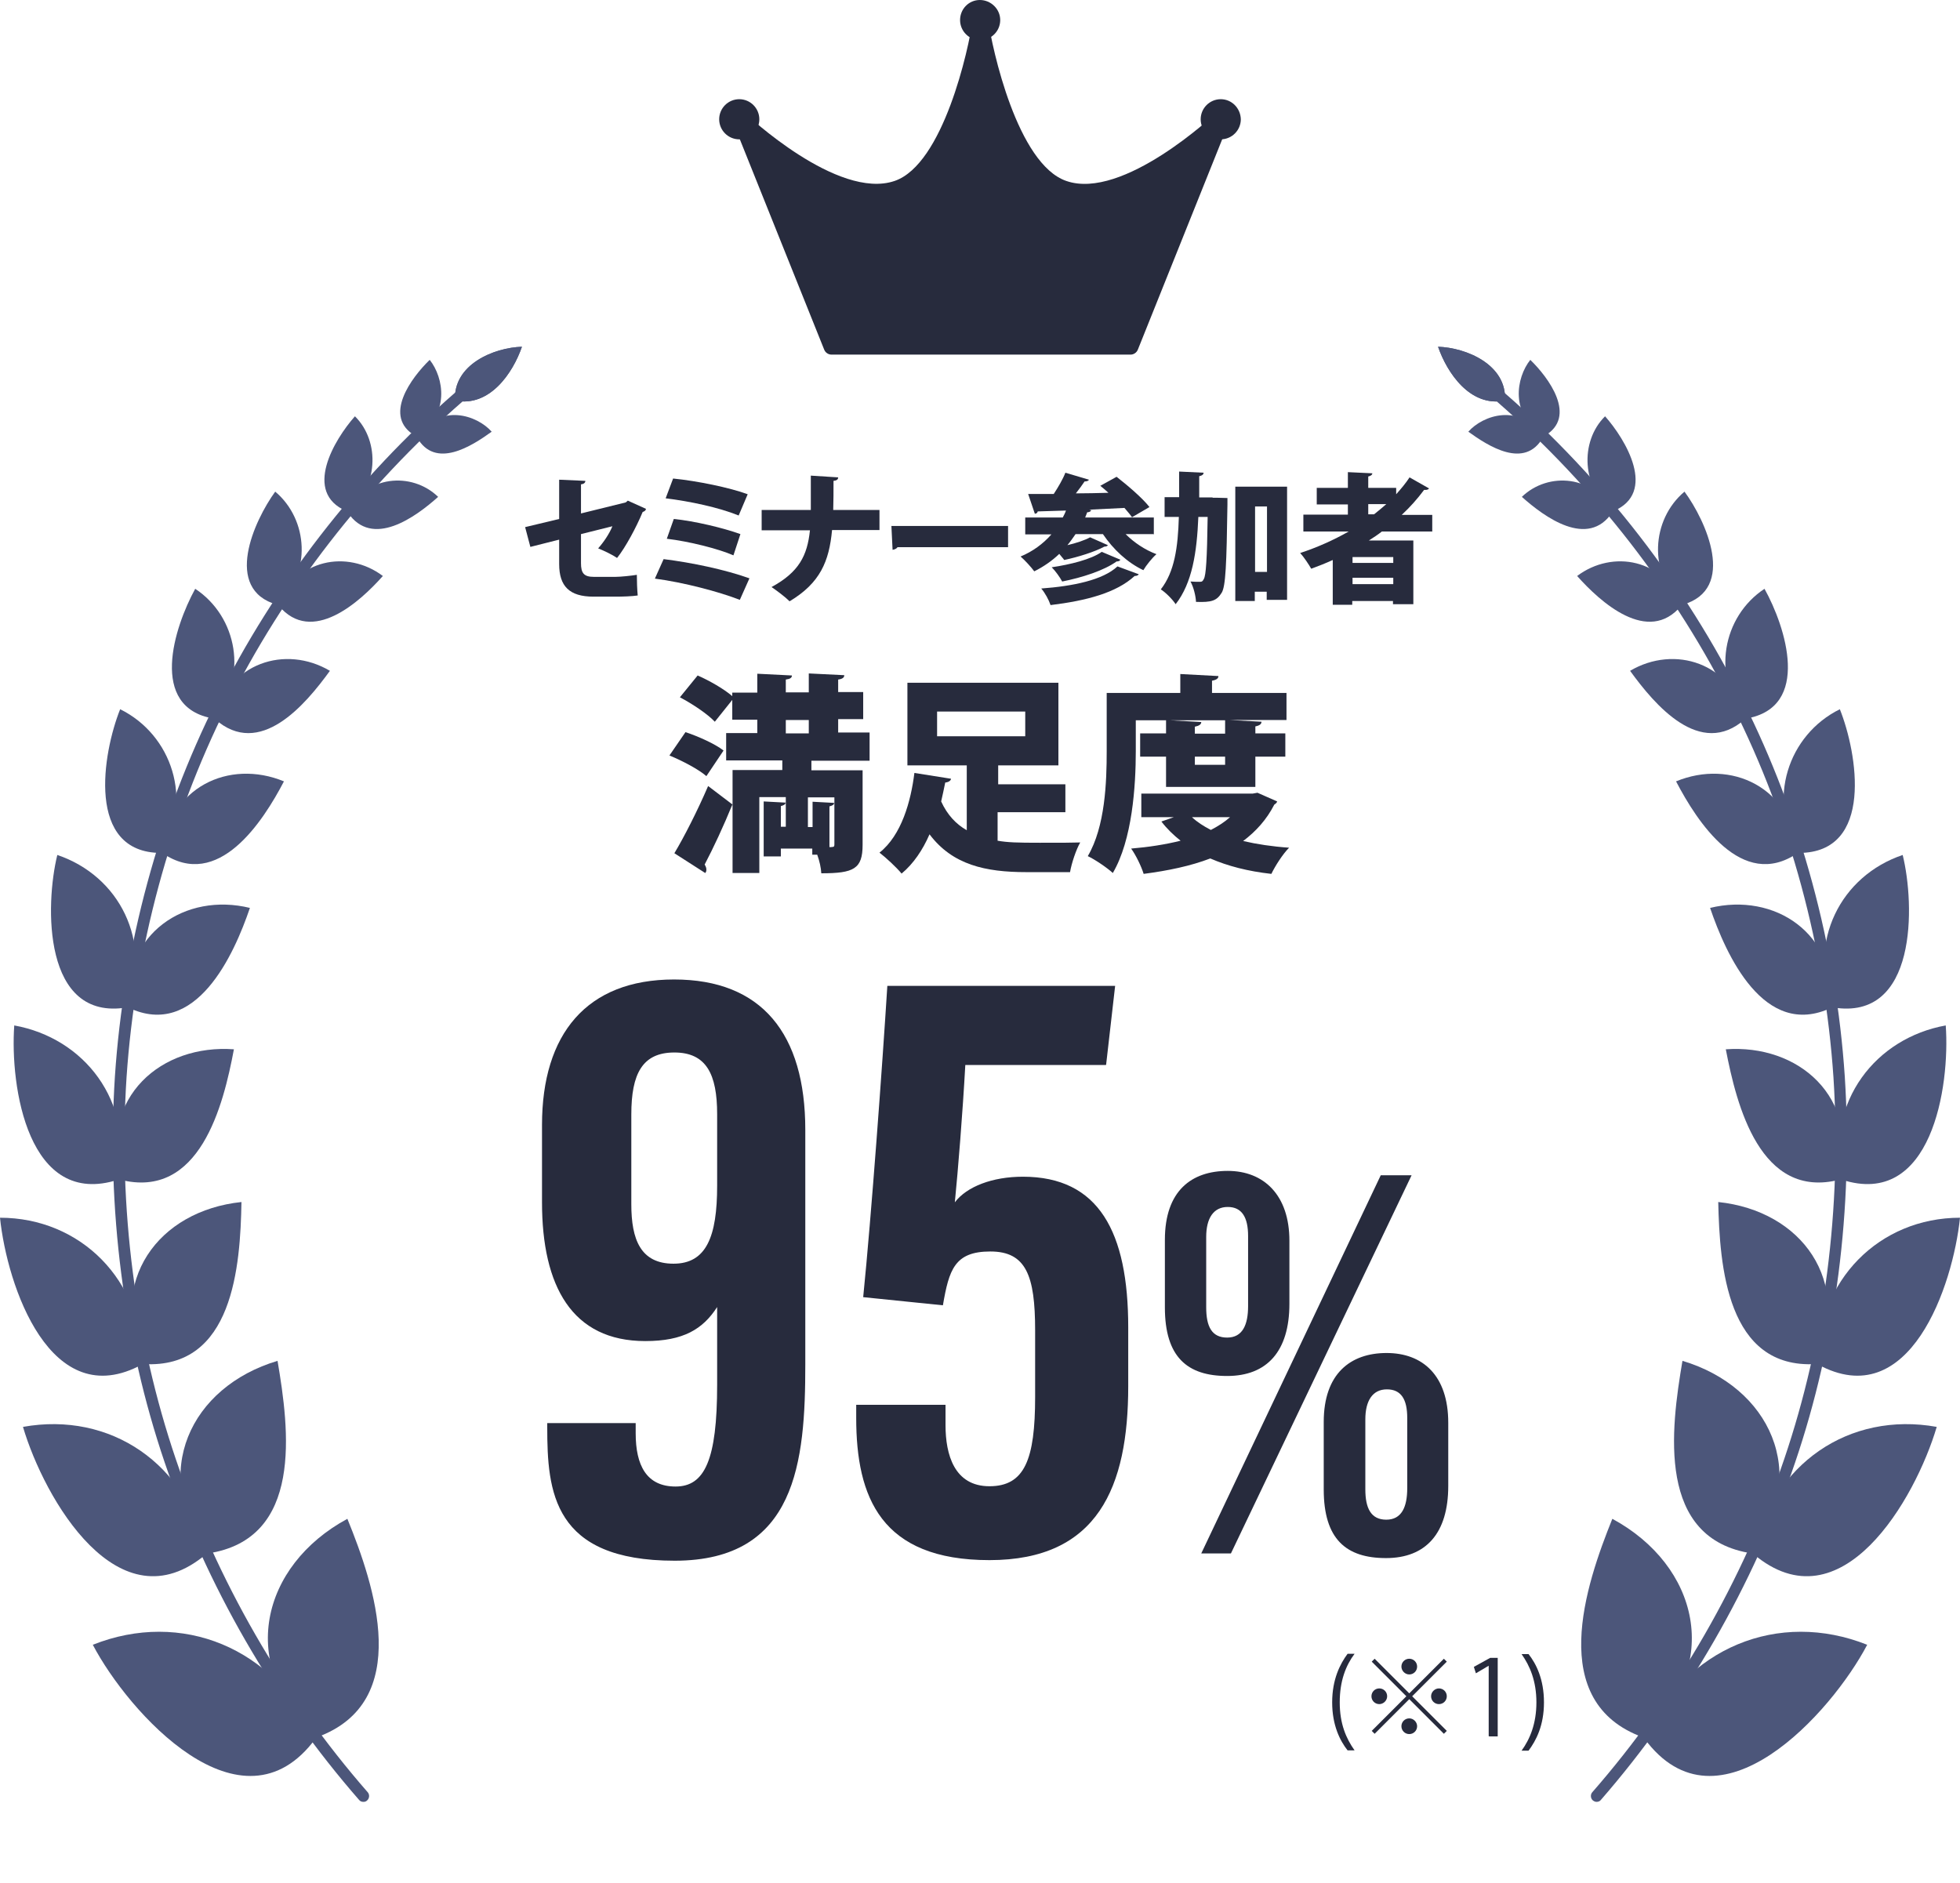 <?xml version="1.0" encoding="UTF-8"?>
<svg xmlns="http://www.w3.org/2000/svg" version="1.1" viewBox="0 0 673.7 647.4">
  <defs>
    <style>
      .cls-1 {
        fill: #4c567a;
      }

      .cls-2 {
        fill: #272b3d;
      }

      .cls-3 {
        display: none;
      }
    </style>
  </defs>
  <!-- Generator: Adobe Illustrator 28.6.0, SVG Export Plug-In . SVG Version: 1.2.0 Build 709)  -->
  <g>
    <g id="_レイヤー_1" data-name="レイヤー_1">
      <g>
        <g>
          <path class="cls-2" d="M421.1,38.7c-1-.7-2.4-.6-3.3.3-.3.3-31.8,30-51.3,23.2-16.8-5.8-25.5-45.4-26.9-55.6h0c-.2-1.4-1.3-2.3-2.6-2.3h0c-1.3,0-2.4.9-2.6,2.2h0c-1.4,10.4-10.2,50-26.9,55.7-19.6,6.7-51-22.9-51.3-23.2-.9-.9-2.3-1-3.3-.3s-1.4,2-1,3.2l31.4,78.3c.4,1,1.4,1.7,2.5,1.7h102.8c1.1,0,2.1-.7,2.5-1.7l31.4-78.3c0-1.2-.4-2.5-1.4-3.2Z"/>
          <g>
            <path class="cls-2" d="M297.5,99.5c0,2.3-1.9,4.2-4.2,4.2s-4.2-1.9-4.2-4.2,1.9-4.2,4.2-4.2,4.2,1.8,4.2,4.2Z"/>
            <path class="cls-2" d="M319.3,99.5c0,2.3-1.9,4.2-4.2,4.2s-4.2-1.9-4.2-4.2,1.9-4.2,4.2-4.2,4.2,1.8,4.2,4.2Z"/>
            <path class="cls-2" d="M341,99.5c0,2.3-1.9,4.2-4.2,4.2s-4.2-1.9-4.2-4.2,1.9-4.2,4.2-4.2,4.2,1.8,4.2,4.2Z"/>
            <g>
              <path class="cls-2" d="M336.8,0c-3.8,0-6.8,3.1-6.8,6.9s3.1,6.9,6.9,6.9,6.9-3.1,6.9-6.9S340.6,0,336.8,0Z"/>
              <path class="cls-2" d="M254.1,34.1c-3.8,0-6.9,3.1-6.9,6.9s3.1,6.9,6.9,6.9,6.9-3.1,6.9-6.9-3.1-6.9-6.9-6.9Z"/>
              <path class="cls-2" d="M419.6,34.1c-3.8,0-6.9,3.1-6.9,6.9s3.1,6.9,6.9,6.9,6.9-3.1,6.9-6.9c-.1-3.8-3.1-6.9-6.9-6.9Z"/>
            </g>
            <path class="cls-2" d="M362.8,99.5c0,2.3-1.9,4.2-4.2,4.2s-4.2-1.9-4.2-4.2,1.9-4.2,4.2-4.2,4.2,1.8,4.2,4.2Z"/>
            <path class="cls-2" d="M384.5,99.5c0,2.3-1.9,4.2-4.2,4.2s-4.2-1.9-4.2-4.2,1.9-4.2,4.2-4.2c2.4-.1,4.2,1.8,4.2,4.2Z"/>
          </g>
        </g>
        <g>
          <g>
            <g>
              <path class="cls-1" d="M156.4,137.7c11.9,2.4,19.9-9.5,23-18.5-9.7.3-23.7,6.1-23,18.5Z"/>
              <g>
                <path class="cls-1" d="M142.9,149.9c12.1-7.2,9.6-20.2,4.8-26.2-6.2,6-16.5,19.6-4.8,26.2Z"/>
                <path class="cls-1" d="M119.1,175.7c11-7.6,11.7-23.9,2.9-32.6-7.1,8-18,26.2-2.9,32.6Z"/>
                <path class="cls-1" d="M95.3,207.9c11.9-10.8,10.7-29.3-.7-38.9-7.2,9.9-18.1,33.6.7,38.9Z"/>
                <path class="cls-1" d="M73.4,247c12.1-14.4,8.1-35.1-6.3-44.6-7.2,13.1-16.2,40.8,6.3,44.6Z"/>
                <path class="cls-1" d="M55.4,293.2c11.1-18.2,3.7-40.6-14.1-49.4-6,15-11.9,49.4,14.1,49.4Z"/>
                <path class="cls-1" d="M43.7,346.3c8.8-22.7-2.7-45.2-24-52.4-4.2,17-5.1,57.3,24,52.4Z"/>
                <path class="cls-1" d="M40.7,405.5c5.4-27.1-11.9-48.7-35.8-53-1.5,20.9,4.7,63.1,35.8,53Z"/>
                <path class="cls-1" d="M48.9,469c.4-28.9-21.3-50.4-48.9-50.4,2.4,23.3,17.3,67.7,48.9,50.4Z"/>
                <path class="cls-1" d="M70.9,534.2c-6.3-31-33-49.1-63-43.7,7.3,24.7,32.9,69.2,63,43.7Z"/>
                <path class="cls-1" d="M108.5,597.6c-14-31.3-46.2-44.3-76.6-32.2,12.1,23.1,51.1,66.9,76.6,32.2Z"/>
              </g>
            </g>
            <g>
              <path class="cls-1" d="M124.9,619.4c-.6,0-1.1-.2-1.5-.7-29.4-33.7-52.5-73.8-66.8-116-14.1-41.5-20-87.4-17.1-132.7,3-44.9,15.1-89.5,35-129.2,19.7-39.7,48-76.3,81.9-105.8.8-.7,2.1-.6,2.8.2s.6,2.1-.2,2.8c-33.5,29.2-61.5,65.3-81,104.6-19.6,39.3-31.5,83.4-34.5,127.7-2.9,44.8,3,90.2,16.9,131.2,14.1,41.6,36.9,81.3,66,114.6.7.8.6,2.1-.2,2.8-.4.4-.8.5-1.3.5Z"/>
              <path class="cls-1" d="M156.4,137.7c-.7-12.4,13.4-18.2,23-18.5-3.1,9-11.1,20.9-23,18.5Z"/>
              <g>
                <path class="cls-1" d="M143.3,150.3c7.9-12.1,20.8-7.5,25.7-1.9-6.8,4.9-19.4,13.1-25.7,1.9Z"/>
                <path class="cls-1" d="M119.5,176.1c6-12.7,22-14.1,31.1-5.3-7.7,6.9-22.7,17.9-31.1,5.3Z"/>
                <path class="cls-1" d="M95.8,208.2c5.6-16,23.6-19.4,35.8-10.2-7.9,8.9-24.4,23.9-35.8,10.2Z"/>
                <path class="cls-1" d="M73.9,247.2c4.3-19.4,24.3-25.6,39.5-16.6-8.4,11.6-24.1,30.3-39.5,16.6Z"/>
                <path class="cls-1" d="M55.9,293.3c1.8-22.6,22.8-32.5,41.7-24.7-7.2,13.8-22.6,37.7-41.7,24.7Z"/>
                <path class="cls-1" d="M44.2,346.4c-2.1-25.6,19.6-39.7,41.7-34.3-5.4,15.9-18.5,45.3-41.7,34.3Z"/>
                <path class="cls-1" d="M41.2,405.5c-7-28.7,14.4-46.6,39.2-44.8-3.6,19.2-11.7,51.9-39.2,44.8Z"/>
                <path class="cls-1" d="M49.4,468.9c-12.8-28.6,5-52.7,33.6-55.7-.4,21.9-2.8,57.5-33.6,55.7Z"/>
                <path class="cls-1" d="M71.4,534c-20.1-27.6-5.9-57.3,24-66.2,4,23.6,9,61.3-24,66.2Z"/>
                <path class="cls-1" d="M108.9,597.2c-27.7-24.7-19.1-59.1,10.5-75.1,9.3,22.8,22.9,63-10.5,75.1Z"/>
              </g>
            </g>
          </g>
          <g>
            <g>
              <path class="cls-1" d="M517.3,137.7c.7-12.4-13.4-18.2-23-18.5,3.1,9,11.1,20.9,23,18.5Z"/>
              <g>
                <path class="cls-1" d="M530.4,150.3c-7.9-12.1-20.8-7.5-25.7-1.9,6.8,4.9,19.4,13.1,25.7,1.9Z"/>
                <path class="cls-1" d="M554.2,176.1c-6-12.7-22-14.1-31.1-5.3,7.7,6.9,22.7,17.9,31.1,5.3Z"/>
                <path class="cls-1" d="M577.9,208.2c-5.6-16-23.6-19.4-35.8-10.2,7.9,8.9,24.4,23.9,35.8,10.2Z"/>
                <path class="cls-1" d="M599.8,247.2c-4.3-19.4-24.3-25.6-39.5-16.6,8.4,11.6,24.1,30.3,39.5,16.6Z"/>
                <path class="cls-1" d="M617.8,293.3c-1.8-22.6-22.8-32.5-41.7-24.7,7.2,13.8,22.6,37.7,41.7,24.7Z"/>
                <path class="cls-1" d="M629.5,346.4c2.1-25.6-19.6-39.7-41.7-34.3,5.4,15.9,18.5,45.3,41.7,34.3Z"/>
                <path class="cls-1" d="M632.4,405.5c7-28.7-14.4-46.6-39.2-44.8,3.7,19.2,11.8,51.9,39.2,44.8Z"/>
                <path class="cls-1" d="M624.2,468.9c12.8-28.6-5-52.7-33.6-55.7.5,21.9,2.9,57.5,33.6,55.7Z"/>
                <path class="cls-1" d="M602.3,534c20.1-27.6,5.9-57.3-24-66.2-4,23.6-9,61.3,24,66.2Z"/>
                <path class="cls-1" d="M564.7,597.2c27.7-24.7,19.1-59.1-10.5-75.1-9.2,22.8-22.8,63,10.5,75.1Z"/>
              </g>
            </g>
            <g>
              <path class="cls-1" d="M548.8,619.4c-.5,0-.9-.2-1.3-.5-.8-.7-.9-2-.2-2.8,29.1-33.3,51.9-73,66-114.6,13.9-41,19.8-86.4,16.9-131.2-3-44.3-14.9-88.5-34.6-127.6-19.5-39.3-47.5-75.4-81-104.6-.8-.7-.9-2-.2-2.8s2-.9,2.8-.2c33.9,29.5,62.2,66.1,81.9,105.8,19.9,39.6,32,84.3,35,129.2,2.9,45.3-3,91.2-17.1,132.7-14.3,42.1-37.4,82.2-66.8,116-.3.4-.9.6-1.4.6Z"/>
              <path class="cls-1" d="M517.3,137.7c-11.9,2.4-19.9-9.5-23-18.5,9.6.3,23.7,6.1,23,18.5Z"/>
              <g>
                <path class="cls-1" d="M530.8,149.9c-12.1-7.2-9.6-20.2-4.8-26.2,6.2,6,16.4,19.6,4.8,26.2Z"/>
                <path class="cls-1" d="M554.6,175.7c-11-7.6-11.7-23.9-2.9-32.6,7.1,8,18,26.2,2.9,32.6Z"/>
                <path class="cls-1" d="M578.3,207.9c-11.9-10.8-10.7-29.3.7-38.9,7.3,9.9,18.2,33.6-.7,38.9Z"/>
                <path class="cls-1" d="M600.2,247c-12.1-14.4-8.1-35.1,6.3-44.6,7.3,13.1,16.2,40.8-6.3,44.6Z"/>
                <path class="cls-1" d="M618.3,293.2c-11.1-18.2-3.7-40.6,14.1-49.4,6,15,11.9,49.4-14.1,49.4Z"/>
                <path class="cls-1" d="M630,346.3c-8.8-22.7,2.7-45.2,24-52.4,4.2,17,5.1,57.3-24,52.4Z"/>
                <path class="cls-1" d="M633,405.5c-5.4-27.1,11.9-48.7,35.8-53,1.5,20.9-4.8,63.1-35.8,53Z"/>
                <path class="cls-1" d="M624.8,469c-.4-28.9,21.3-50.4,48.9-50.4-2.4,23.3-17.3,67.7-48.9,50.4Z"/>
                <path class="cls-1" d="M602.7,534.2c6.3-31,33-49.1,63-43.7-7.3,24.7-32.8,69.2-63,43.7Z"/>
                <path class="cls-1" d="M565.2,597.6c14-31.3,46.2-44.3,76.6-32.2-12.1,23.1-51.1,66.9-76.6,32.2Z"/>
              </g>
            </g>
          </g>
        </g>
      </g>
      <g class="cls-3">
        <path class="cls-2" d="M187.9,191.6h17.5l1.5-.2c.1.1.2.1,4.6,1.8-.1.4-.3.7-.6,1-1.8,5.2-4.1,11.5-6.8,17.8,5.3,6.1,7.2,10.4,7.2,14.2,0,11.5-7.7,11.4-13.3,11.2-.1-2-1-5-2.2-7,1.7.2,3.3.2,4.4.2,3.6,0,3.9-2.6,3.9-4.7,0-3.3-2-6.8-7.4-12.7,1.9-5.4,3.6-10.4,4.9-14.8h-6.7v46.4h-7.1v-49.8h-.4c-1.7,4-3.6,7.7-5.8,11.3h4.4v6.2h-8.8c-1.3,1.6-2.6,3.1-4,4.5h10.7v27.2h-6.8v-2.1h-9.8v2.8h-6.5v-18.1c-1,.7-2.1,1.3-3.2,1.8-.7-1.5-2.5-4.4-3.7-5.8,2.4-1.1,4.7-2.5,6.8-4v-1.8h2.6c1.8-1.4,3.5-2.9,5-4.5h-13.3v-6.2h10.6v-5.7h-8v-6.2h8v-6l8.2.5c-.1.5-.5.9-1.6,1.1v4.4h6.1v4.4c1.2-2.2,2.3-4.6,3.2-7.1l6.2,2v-2.1h.2ZM177.1,226.7v-4h-9.8v4h9.8ZM167.3,236.3h9.8v-4.1h-9.8v4.1ZM172.4,206.3h1.4c1.3-1.8,2.5-3.7,3.7-5.7h-5.1v5.7h0Z"/>
        <path class="cls-2" d="M268,198.3v38.3c0,7.4-3,8.3-15.1,8.3-.2-2-1.3-5.3-2.3-7.1,2.1.1,4.4.1,6.2.1,3.7,0,4.1,0,4.1-1.4v-31.3h-14.7c-.1,1.9-.4,4-.7,5.9,5.2,4.8,11.8,11,15.1,15.3l-6.1,4.6c-2.3-3.4-6.9-8.3-11.3-12.7-2.3,5.2-6.4,10.2-13.2,14.2-1-1.4-2.9-3.5-4.5-4.9v17.4h-7.2v-46.7h20.6v-10.1l9,.5c-.1.6-.5,1-1.6,1.2v8.4h21.7ZM225.5,205.3v21.5c10.8-5.8,13-14.3,13.3-21.5h-13.3Z"/>
        <path class="cls-2" d="M331,192.5v5.6h-10.1c1.1,1.4,2,2.9,2.6,4.1l-6.7,1.9c-.7-1.6-2.2-4-3.6-5.9h-3.7c-.9,1.1-1.9,2.2-2.9,3.2h1.3c-.1.7-.5,1.1-1.5,1.2v2.6h23.2v12h-7v-6.6h-38.6v6.6h-6.8v-12h22.3v-4.2l3.1.2c-1.1-.6-2.3-1.2-3.2-1.6.5-.4,1.1-.8,1.6-1.3h-7.5c.9,1.5,1.7,3.1,2.2,4.2l-6.5,1.9c-.5-1.6-1.7-4-2.9-6.1h-1.1c-1.6,2.2-3.2,4.1-4.9,5.7-1.3-1.1-3.8-2.8-5.4-3.7,3.4-2.9,6.8-7.8,8.7-12.4l7.6,2.5c-.2.4-.7.7-1.5.6-.2.5-.5,1.1-.8,1.6h13.5v4.3c2.4-2.6,4.5-5.8,5.8-9l7.7,2.3c-.2.5-.8.7-1.5.7-.3.6-.6,1.2-1,1.8h17.6v-.2ZM293.4,226.5v2.8h31.2v15.7h-7.2v-1.6h-24v1.6h-6.9v-32h33.5v13.5h-26.6ZM312.8,218.2h-19.4v3.2h19.4v-3.2ZM317.4,234.6h-24v3.4h24v-3.4Z"/>
        <path class="cls-2" d="M349.3,227.3l7-1.8c0,.1.1.2.8,6.1-7.1,2.1-14.8,4.3-19.6,5.7-.1.6-.6.9-1,1l-2.2-7.5c2.3-.5,5-1.1,8.1-1.9v-13.3h-6.6v-6.6h6.6v-10.8h-7.1v-6.7h20.7v6.7h-6.7v10.8h6.2v6.6h-6.2v11.7ZM376.5,236.8h15.4v6.5h-38.5v-6.5h16.4v-6.6h-12.6v-6.4h12.6v-5.2h-12.4v-27.4h32v27.4h-13v5.2h13.4v6.4h-13.4v6.6h.1ZM363.8,197.3v4.7h6v-4.7h-6ZM363.8,212.5h6v-4.7h-6v4.7ZM382.9,202v-4.7h-6.4v4.7h6.4ZM382.9,212.5v-4.7h-6.4v4.7h6.4Z"/>
        <path class="cls-2" d="M418.4,217.9l.5,6.1c-2.2.5-4.4,1.1-6.7,1.6v19.4h-7.1v-17.8c-2.7.6-5.2,1.1-7.2,1.6-.1.6-.5.9-1,1l-2.3-7.7c2.9-.4,6.5-1.1,10.6-1.7v-13h-3.7c-.5,3.2-1.1,6.2-1.9,8.6-1.3-.9-3.6-2.2-5.2-2.9,1.4-4.9,2-13.4,2.3-21.1l7.4,1.5c-.1.5-.6.8-1.4.8-.1,2-.2,4.2-.5,6.4h2.9v-12.1l8.6.5c-.1.5-.5,1-1.6,1.1v10.6h5.5v6.8h-5.5v11.4l6.3-1.1ZM446.4,199.5l3.9.3-.2,2.3c-1,26.9-1.9,36.5-4,39.4-1.4,2.3-3.1,3.4-8.2,3.4s-1.7,0-2.6-.1c-.1-1.9-.7-4.4-1.6-6.4-1,2.5-2.1,4.6-3.3,6.4-1.5-1-4.2-2.5-6.2-3.3,6.4-7.9,9.7-22.8,11.2-35.2h-2.3c-2,11.2-6.2,25.4-11.6,32.9-1.6-1.1-4.3-2.4-6.4-3.1,5.8-6.7,9.8-19.1,12.1-29.8h-2.2c-1.4,4.6-3.1,8.8-5.1,12.1-1.2-1.1-3.8-2.9-5.4-3.9,3.6-5.8,6.1-16.3,7.3-26.3l8.1,1.7c-.1.5-.7.8-1.6.8-.4,3-1,6-1.7,9h18.1l1.7-.2ZM441,206.2c-1,9.9-3.4,22.3-7,31.4,1.6.1,3.1.2,3.9.2s1.4-.3,2-1.2c1.3-1.8,2.3-9.4,3.1-30.4h-2Z"/>
        <path class="cls-2" d="M475.5,191.2c-.2.5-.8.8-1.7.7-1.5,3.8-3.2,7.7-5.2,11.5l2.2.6c-.1.5-.5,1-1.6,1v39.9h-7v-30.8c-1.7,2.5-3.4,4.7-5.2,6.7-.7-1.8-2.4-5.5-3.4-7.3,5.3-5.6,10.6-15.5,13.8-25.1l8.1,2.8ZM511.9,218.5v6.9h-16v19.6h-7.3v-19.6h-16.6v-6.9h16.6v-11.5h-8.4c-1.3,3-2.6,5.7-4.1,7.9-1.4-1.1-4-2.6-5.7-3.5,3.2-4.7,6.2-12.9,7.8-20.4l8,2.1c-.2.6-.9.8-1.6.7-.5,2-1.1,4.2-1.9,6.3h5.8v-11.1l8.9.5c-.1.6-.5,1-1.6,1.1v9.5h13.9v6.8h-13.7v11.5h15.9Z"/>
        <path class="cls-2" d="M256.7,296.7h21c0,11.5,1.6,33.6,23.9,46.7-1.6,1.3-4.6,4.4-5.8,6.3-12.6-7.6-19.1-19.2-22.4-30.1-4.4,13.5-11.7,24-22.6,30.3-1.3-1.6-4.2-4.3-6.1-5.6,12.2-6.2,19.6-18.5,22.9-34.4l3.7.8c-.4-2.3-.7-4.6-.8-6.7h-13.9v-7.3h0Z"/>
        <path class="cls-2" d="M360.5,324.6h-18.3v4.9h13.8v20.4h-7.2v-1.8h-20.2v1.8h-6.9v-20.4h13.3v-4.9h-16.5v-6.4h16.5v-5.2h-16.6c0,7.2-.1,25.8-7.6,37.1-1.4-1.2-4.6-3.1-6.4-3.8,6.2-9.2,6.8-22.7,6.8-32.3v-17.8h45.7v16.8h-17.4c0,.1,4.4.3,4.4.3-.1.6-.5,1-1.6,1.1v3.8h18.3v6.4h0ZM318.4,302.5v4.1h31.2v-4.1h-31.2ZM348.8,341.8v-6h-20.2v6h20.2Z"/>
        <path class="cls-2" d="M398.2,329.1c-.1.6-.5,1-1.6,1.1v2.3h23.8v6.7h-23.8v10.8h-7.4v-10.8h-23.3v-6.7h23.3v-3.8l-6.4.2c-.1.5-.5.8-1,.8l-1.7-4.9c-3.8,1.8-7.6,3.6-10.3,4.7,0,.5-.2,1-.7,1.2l-3.8-6.5c3.9-1.3,9.7-3.5,15.3-5.6l1,4.4h2.9c1.2-1.1,2.5-2.3,3.7-3.6-2.2-1.9-5-4-7.6-5.6l-4.4,3.8c-1.9-2-5.9-4.9-9.1-6.7l4.7-3.9c2.8,1.5,6.5,3.9,8.8,5.8l2.8-3.4,1.4.8c1-1.5,2-3.1,2.9-4.6h-19.7v-6.5h21.3v-5.9l9,.5c-.1.5-.5,1-1.6,1.1v4.3h21.8v6.5h-25.6l2.5,1c-.3.5-1,.6-1.6.5-1.2,1.7-3,4-4.7,5.9,1.1.7,2.2,1.5,3.1,2.2,2.1-2.4,4.1-4.9,5.6-7l6.3,3.1c-.2.4-.8.6-1.6.6-2.8,3.3-6.8,7.4-10.6,11.1h6.9c-.8-1.4-1.7-2.7-2.6-3.9l5.1-2.2c1,1.2,1.9,2.6,2.9,4l3.4-2.8c4.3,2,10.2,5.3,13.3,7.7l-5.2,4.5c-2.1-1.8-6-4.4-9.7-6.4.8,1.5,1.5,2.9,1.9,4.1l-5.4,2.5c-.2-.7-.5-1.5-1-2.4-3.8.2-7.6.4-11,.5h0c0,.1,7.7.5,7.7.5ZM419.5,310.3c-.2.4-.9.5-1.6.4-2.2,2-5.9,4.7-8.5,6.4-.1,0-5.2-3.1-5.2-3.1,2.7-2,6.2-5.2,8.2-7.6l7.1,3.9Z"/>
      </g>
      <g class="cls-3">
        <path class="cls-2" d="M142.2,579.4l44.9-88.5v4.4c-2.2,3.8-5.4,6.6-9.5,8.3-4.2,1.7-9,2.6-14.5,2.6-12.8,0-23.2-4.8-31-14.3s-11.8-22.2-11.8-38h0c0-17.4,4.4-30.9,13.1-40.4,8.7-9.5,21-14.3,36.7-14.3s28,4.8,36.7,14.4,13,23.2,13,40.8h0c0,7.4-1.1,15.2-3.2,23.7-2.1,8.5-5.2,16.7-9.3,24.8l-38,76.4h-27.1ZM170,483.4c7.8,0,13.9-2.7,18.2-8s6.4-12.8,6.4-22.4h0c0-9.5-2.1-16.8-6.4-21.9-4.3-5.2-10.4-7.7-18.2-7.7s-14,2.6-18.3,7.7c-4.3,5.2-6.4,12.5-6.4,22h0c0,9.7,2.1,17.2,6.4,22.5s10.4,7.8,18.3,7.8Z"/>
        <path class="cls-2" d="M252.2,579.4l44.9-88.5v4.4c-2.2,3.8-5.4,6.6-9.5,8.3-4.2,1.7-9,2.6-14.5,2.6-12.8,0-23.2-4.8-31-14.3s-11.8-22.2-11.8-38h0c0-17.4,4.4-30.9,13.1-40.4,8.7-9.5,21-14.3,36.7-14.3s28,4.8,36.7,14.4,13,23.2,13,40.8h0c0,7.4-1.1,15.2-3.2,23.7s-5.2,16.7-9.3,24.8l-38,76.4h-27.1ZM280,483.4c7.8,0,13.9-2.7,18.2-8,4.3-5.3,6.4-12.8,6.4-22.4h0c0-9.5-2.1-16.8-6.4-21.9-4.3-5.2-10.4-7.7-18.2-7.7s-14,2.6-18.3,7.7c-4.3,5.2-6.4,12.5-6.4,22h0c0,9.7,2.1,17.2,6.4,22.5s10.4,7.8,18.3,7.8Z"/>
        <path class="cls-2" d="M336.6,554.2v-18.8h18.8v18.8h-18.8Z"/>
        <path class="cls-2" d="M399.1,555.5c-7.2,0-13.5-1.3-18.9-3.9-5.4-2.6-9.8-6.4-13.1-11.3-3.3-4.9-5.4-10.9-6.3-17.9h18.3c.8,5.5,3,9.5,6.5,12.1s8,3.8,13.5,3.8,10.5-1.6,13.8-4.7c3.3-3.2,4.9-7.6,4.9-13.4v-3.9c0-6.4-1.6-11.3-4.7-14.8s-7.5-5.2-13.2-5.2h-9.1v-17.1h9.1c5,0,8.9-1.5,11.6-4.5s4.1-7.2,4.1-12.7v-4c0-5-1.5-8.9-4.4-11.7-2.9-2.8-7-4.1-12.3-4.1s-8.3,1.3-11.5,3.8c-3.1,2.5-5.3,6.6-6.5,12.1h-18.2c1.8-10.5,5.9-18.7,12.2-24.5,6.3-5.8,14.3-8.7,24-8.7s19.5,2.9,25.6,8.7c6,5.8,9.1,14,9.1,24.5v2.1c0,6.4-1.7,11.9-5.2,16.7-3.5,4.7-8.3,8.2-14.7,10.4,7,1.5,12.4,4.9,16.2,10.2,3.8,5.4,5.8,12.2,5.8,20.4v2.1c0,11.2-3.2,19.9-9.6,26-6.3,6.4-15.3,9.5-27,9.5Z"/>
        <path class="cls-2" d="M464.6,481.1c-6.8,0-12-2-15.7-5.9s-5.5-9.5-5.5-16.6v-11c0-7.1,1.8-12.6,5.5-16.6s8.9-5.9,15.7-5.9,12,2,15.7,6,5.5,9.6,5.5,16.7v10.8c0,7.1-1.8,12.6-5.5,16.6s-8.9,5.9-15.7,5.9ZM453.3,554.2l69.4-127.8h15.7l-69.4,127.8h-15.7ZM464.6,467.1c4.4,0,6.6-2.5,6.6-7.6v-12.9c0-4.9-2.2-7.4-6.6-7.4s-6.6,2.5-6.6,7.5v12.8c0,5.1,2.2,7.6,6.6,7.6ZM528.2,555.5c-6.8,0-12-2-15.7-5.9-3.7-4-5.5-9.5-5.5-16.6v-11c0-7.1,1.8-12.6,5.5-16.6s8.9-5.9,15.7-5.9,12,2,15.7,6,5.5,9.6,5.5,16.7v10.8c0,7.1-1.8,12.6-5.5,16.6s-8.9,5.9-15.7,5.9ZM528.2,541.5c4.4,0,6.6-2.5,6.6-7.6v-12.9c0-4.9-2.2-7.4-6.6-7.4s-6.6,2.5-6.6,7.5v12.8c0,5.1,2.2,7.6,6.6,7.6Z"/>
      </g>
      <g class="cls-3">
        <path class="cls-2" d="M464.2,618c-2.1-2.3-3.6-4.8-4.7-7.6s-1.6-5.9-1.6-9.3.5-6.5,1.6-9.3,2.6-5.3,4.7-7.6l2.5,2.2c-1.8,2-3.1,4.2-4,6.6s-1.3,5.1-1.3,8.1.4,5.6,1.3,8.1,2.2,4.6,4,6.6l-2.5,2.2Z"/>
        <path class="cls-2" d="M470.5,586.8l11.9,11.9,11.9-11.9,1,1-11.9,11.9,11.9,11.9-1,1-11.9-11.9-11.9,11.9-1-1,11.9-11.9-11.9-11.9,1-1ZM472.1,602.5c-1.5,0-2.7-1.2-2.7-2.7s1.2-2.7,2.7-2.7,2.7,1.2,2.7,2.7c0,1.5-1.3,2.7-2.7,2.7ZM479.7,589.5c0-1.5,1.2-2.7,2.7-2.7s2.7,1.2,2.7,2.7-1.2,2.7-2.7,2.7-2.7-1.3-2.7-2.7ZM485.1,610c0,1.5-1.2,2.7-2.7,2.7s-2.7-1.2-2.7-2.7,1.2-2.7,2.7-2.7,2.7,1.3,2.7,2.7ZM492.6,597.1c1.5,0,2.7,1.2,2.7,2.7s-1.2,2.7-2.7,2.7-2.7-1.2-2.7-2.7,1.3-2.7,2.7-2.7Z"/>
        <path class="cls-2" d="M515.4,613.4h-15.9v-1.8l2.6-2.8c6.4-6.5,9.6-10.4,9.6-14.8s-1.3-5.5-5.1-5.5-4.1,1.2-5.4,2.2l-1-2.1c1.7-1.5,4.1-2.6,7-2.6,5.4,0,7.6,4,7.6,7.7s-3.6,9.4-9.1,15l-2.1,2.2h0c0,0,11.9,0,11.9,0v2.4h-.1Z"/>
        <path class="cls-2" d="M517.6,618l-2.5-2.2c1.8-2,3.1-4.2,4-6.6s1.3-5.1,1.3-8.1-.4-5.6-1.3-8.1-2.2-4.6-4-6.6l2.5-2.2c2.1,2.3,3.6,4.8,4.7,7.6s1.6,5.9,1.6,9.3-.5,6.5-1.6,9.3-2.6,5.4-4.7,7.6Z"/>
      </g>
      <g>
        <path class="cls-2" d="M222,175.1c-.1.4-.5.7-1.1.9-2.1,5.1-5.9,12.2-8.8,15.8-1.6-1.1-4.3-2.4-6.5-3.3,1.8-2,3.8-4.9,4.9-7.6l-10.8,2.7v10c0,3.4,1,4.7,4.4,4.7h7.4c1.8,0,5.6-.4,7.4-.7,0,2.1.1,5.1.3,7.1-2,.3-5.3.4-7.5.4h-7.7c-8.3,0-11.8-3.6-11.8-11.2v-8.4l-9.9,2.5-1.8-6.8,11.7-2.8v-13.5l9,.4c0,.7-.6,1.1-1.5,1.2v10l15.4-3.8.7-.6,6.2,2.8Z"/>
        <path class="cls-2" d="M228.1,192.2c9.7,1.2,21.1,3.6,29.5,6.6l-3.3,7.4c-7.2-2.8-19.3-6-29.2-7.3l3-6.7ZM231.4,164.5c8.1.8,19.4,3.1,25.6,5.4l-3.1,7.3c-6.9-2.8-16.9-4.9-25.1-5.9l2.6-6.9ZM231.6,178.4c7.1.7,17.1,3.1,22.9,5.2l-2.4,7.3c-5.3-2.3-15.3-4.8-22.9-5.7l2.4-6.8Z"/>
        <path class="cls-2" d="M302.3,182.2h-16.3c-1,10.8-4.1,18.2-14.6,24.5-1.5-1.5-4.3-3.6-6.2-4.9,9.4-5.1,12.3-10.8,13.2-19.5h-16.6v-7h16.9v-11.8l9.4.6c0,.7-.5,1.1-1.6,1.2,0,3.6,0,6.9-.1,10h15.9v7Z"/>
        <path class="cls-2" d="M306.4,180.8h40.1v7.3h-38c-.3.5-1,.8-1.7.9l-.4-8.2Z"/>
        <path class="cls-2" d="M396.4,183.6h-9.5c2.9,2.9,6.6,5.4,10.6,6.9-1.5,1.3-3.5,3.8-4.5,5.5-5.5-2.6-10.4-7.2-13.9-12.4h-9.4c-.9,1.3-1.8,2.6-2.8,3.8,3-.7,6-1.7,7.8-2.7l6.1,2.7c-.1.3-.6.5-1.2.5-3.3,1.8-9.1,3.6-13.8,4.6-.4-.6-1.1-1.3-1.7-2.1-2.5,2.4-5.4,4.4-8.6,6-1-1.4-3.3-3.9-4.7-5.1,4.1-1.7,7.7-4.3,10.6-7.6h-9v-5.8h12.9c.4-.8.8-1.5,1.1-2.4-3.6.1-6.9.2-9.7.3-.1.5-.5.8-1,.8l-2.3-6.8c2.5,0,5.5,0,8.8,0,1.5-2.3,3.1-5,4-7.3l8.1,2.4c-.2.4-.7.6-1.5.6-.8,1.2-1.9,2.7-3,4.1,3.6,0,7.4-.1,11.2-.2-1-.9-1.9-1.7-2.8-2.4l5.6-3.1c3.7,2.9,8.8,7.2,11.3,10.4-2,1.2-4,2.3-6,3.5-.6-.9-1.6-2-2.6-3.2-4.1.2-8.2.4-12.1.6l.7.2c-.2.4-.7.7-1.4.7l-.7,1.8h23.6v5.8ZM391.5,197.3c-.2.4-.7.7-1.5.7-6.3,5.8-16.6,8.5-28.9,10-.6-1.8-1.9-4.2-3.2-5.7,10.9-.8,21.2-2.9,26.2-7.6l7.3,2.7ZM385.1,192.4c-.2.4-.6.6-1.3.6-4.3,3.1-11.7,5.5-18.7,6.9-.8-1.5-2.3-3.6-3.6-4.9,6.2-.9,13.6-2.7,17.2-5.3l6.4,2.7Z"/>
        <path class="cls-2" d="M416.7,171.1h1.5s3.7.1,3.7.1c0,.5,0,1.5,0,2.3-.3,20.5-.6,28.1-2,30.3-1.7,2.7-3.4,3.3-8.8,3.1-.1-2-.8-5-1.9-7,1.3.1,2.4.1,3.2.1s1-.2,1.4-1c.7-1.2,1.1-6.5,1.3-21.3h-3.2c-.5,12.2-2.1,22.7-7.8,30-1.1-1.7-3.4-4-5.1-5.1,4.7-6,5.9-14.4,6.2-24.9h-4.9v-6.8h5v-8.8l8.4.4c0,.6-.5,1-1.5,1.2,0,2.5,0,4.9,0,7.3h4.7ZM424.7,167.3h17.7v38.9h-7v-2.8h-4.1v3.2h-6.7v-39.3ZM431.4,196.6h4.1v-22.5h-4.1v22.5Z"/>
        <path class="cls-2" d="M492.4,182.7h-17.4c-1.4,1.1-2.9,2.1-4.5,3.1h15.3v21.9h-7v-1.1h-14v1.3h-6.7v-15.4c-2.4,1.1-4.9,2.1-7.4,3-.8-1.4-2.5-4-3.8-5.4,5.8-1.9,11.4-4.4,16.7-7.4h-15.6v-5.8h15.3v-3.5h-10.7v-5.7h10.7v-5.4l8.4.4c0,.5-.5.9-1.4,1.1v3.9h9.6v2.2c1.7-1.9,3.3-3.8,4.6-5.8l6.7,3.8c-.2.3-.6.5-1.1.5s-.4,0-.6,0c-2.3,3.1-4.9,6-7.7,8.6h10.5v5.8ZM478.9,193.5v-2h-14v2h14ZM464.9,200.8h14v-2.2h-14v2.2ZM470.3,173.3v3.5h2c1.4-1.1,2.8-2.3,4.2-3.5h-6.1Z"/>
        <path class="cls-2" d="M235.7,251.7c4.2,1.4,10.1,4,13,6.3l-5.9,8.8c-2.6-2.3-8.3-5.3-12.7-7.1l5.5-8ZM251.8,276.4c-3.1,7.6-6.6,15.1-9.6,20.8.4.6.6,1.2.6,1.7s-.1.9-.4,1.2l-10.6-6.8c3.3-5.5,7.9-14.5,11.6-23.1l8.3,6.3ZM298.9,261.5h-20v3.3h17.6v25.6c0,8.3-3,9.8-14.2,9.8-.1-1.9-.6-4.2-1.4-6.4h-1.7v-2.1h-10.8v2.7h-5.9v-18.9l7.5.4c0,.6-.5.9-1.6,1.2v7.1h1.7v-10.2h-9.1v26.1h-9.2v-35.4h17.1v-3.3h-19.3v-9.4h10.7v-4.6h-8.6v-6.8l-6,7.5c-2.4-2.6-7.8-6.2-12-8.4l6.1-7.5c3.9,1.7,9,4.6,11.9,7.1v-1.2h8.6v-6.5l11.9.6c0,.8-.6,1.2-2.1,1.4v4.4h7.9v-6.5l12.2.6c0,.8-.6,1.3-2.1,1.5v4.3h8.6v9.3h-8.6v4.6h10.8v9.4ZM270.1,247.5v4.6h7.9v-4.6h-7.9ZM285,291.2c.6,0,1.1,0,1.4-.1.3,0,.4-.4.4-.8v-16.2h-9.1v10.2h1.6v-8.7l7.4.4c0,.6-.5.9-1.6,1.2v14Z"/>
        <path class="cls-2" d="M342.9,279.2v9.8c3.5.6,6.7.7,14.5.7s10.6,0,13.9-.1c-1.4,2.4-3,7.2-3.5,10.2h-15c-14.1,0-25.4-2.5-33.3-13-2.3,5.3-5.5,10.1-9.6,13.5-1.7-2.1-5.5-5.6-7.6-7.2,7.6-6,10.8-17.7,12-27.4l12.6,2c-.1.7-.9,1.2-2,1.3-.4,2.1-.9,4.2-1.4,6.5,2.1,4.6,5.1,7.8,8.8,9.9v-22.3h-20.4v-28.4h51.9v28.4h-20.7v6.5h23.1v9.6h-23.1ZM322.1,244.6v8.5h30.3v-8.5h-30.3Z"/>
        <path class="cls-2" d="M390.4,247.5v10.7c0,12-1.2,30.5-7.9,41.9-1.8-1.7-6.2-4.7-8.6-5.8,6-10.2,6.5-25.5,6.5-36.1v-20h25.3v-6.5l13.1.7c0,.8-.6,1.3-2.2,1.6v4.2h25.6v9.3h-19.7c0,0,11.1.6,11.1.6,0,.8-.6,1.3-2.1,1.6v2.4h10.3v8h-10.3v10.4h-30.7v-10.4h-8.9v-8h8.9v-4.5h-10.4ZM432.2,272.5l6.8,3c-.2.6-.6.8-1,1.1-2.6,5.1-6.3,9.2-10.7,12.5,4.7,1.1,10,1.9,15.8,2.3-2.2,2.2-4.8,6.3-6.1,9-8.1-.9-15-2.7-21-5.3-6.8,2.6-14.5,4.2-22.9,5.3-.8-2.6-2.7-6.5-4.3-8.7,6-.5,11.8-1.4,17-2.7-2.4-1.9-4.7-4.1-6.6-6.6l4.3-1.5h-11.2v-8.1h38.3l1.7-.3ZM421.1,252.1v-4.5h-18.9c0,0,10.7.6,10.7.6,0,.8-.7,1.3-2.2,1.6v2.4h10.4ZM409.7,280.9c1.8,1.7,4,3.1,6.5,4.4,2.5-1.3,4.7-2.7,6.6-4.4h-13.1ZM421.1,262.9v-2.8h-10.4v2.8h10.4Z"/>
      </g>
      <g>
        <path class="cls-2" d="M218.5,489.2v3.5c0,11,3.7,18.3,13.7,18.3s14.3-9.1,14.3-35v-26.7c-4.9,7.6-11.6,11.7-24.7,11.7-25.2,0-35.5-18.9-35.5-47.7v-26.6c0-31.2,15.3-50,45.4-50s45.1,18.6,45.1,51.7v80.6c0,33.4-3,67.5-44.9,67.5s-43.8-23.8-43.8-45.9v-1.4h30.4ZM217,383.2v30.8c0,12.1,3.2,20.4,14.5,20.4s15-9.3,15-26.8v-24.6c0-13.7-3.7-21.2-14.7-21.2s-14.8,7.3-14.8,21.3Z"/>
        <path class="cls-2" d="M380.1,366.1h-48.3c-.9,16.3-2.5,36.2-3.6,47.2,4.1-5.4,12.9-8.8,23.4-8.8,26.1,0,36.2,19,36.2,51.8v20.2c0,34.6-10.4,59.8-47.7,59.8s-45.8-21.6-45.8-48.9v-4.5h30.7v7c0,10.1,3,21,15.1,21s15.7-9.2,15.7-30.7v-22.9c0-18.8-3.1-27.1-15.4-27.1s-14.2,6.3-16.3,18.5l-27.4-2.8c2.8-27.7,6.6-79.9,8.3-107h78.3l-3.1,27.1Z"/>
        <path class="cls-2" d="M443.2,426.4v21.8c0,16.3-7.7,24.8-21.4,24.8s-21.4-6.5-21.4-23.6v-23.2c0-16.9,9.2-23.7,21.6-23.7s21.2,8.3,21.2,24ZM412.9,534l61.7-130h10.6l-62.1,130h-10.3ZM414.6,425.4v24c0,6.6,1.9,10.4,7.2,10.4s7.2-4.4,7.2-10.8v-24.1c0-6.4-2.1-10-7-10s-7.4,3.9-7.4,10.3ZM497.8,489v21.8c0,16.3-7.7,24.8-21.4,24.8s-21.4-6.5-21.4-23.6v-23.2c0-16.6,9.2-23.7,21.6-23.7s21.2,7.7,21.2,24ZM469.3,488v24c0,6.4,1.9,10.4,7.2,10.4s7.2-4.4,7.2-10.8v-24.2c0-6.4-2.1-9.8-7-9.8s-7.4,3.9-7.4,10.3Z"/>
      </g>
      <g>
        <path class="cls-2" d="M463.2,601.7c-2.6-3.3-5.3-8.6-5.3-16.5s2.7-13.2,5.3-16.7h2.4c-3,4-5.1,9.3-5.1,16.7s2.2,12.4,5.1,16.5h-2.4Z"/>
        <path class="cls-2" d="M472.5,570.2l11.9,11.9,11.9-11.9,1,1-11.9,11.9,11.9,11.9-1,1-11.9-11.9-11.9,11.9-1-1,11.9-11.9-11.9-11.9,1-1ZM474.1,585.8c-1.5,0-2.7-1.2-2.7-2.7s1.2-2.7,2.7-2.7,2.7,1.2,2.7,2.7-1.3,2.7-2.7,2.7ZM481.7,572.9c0-1.5,1.2-2.7,2.7-2.7s2.7,1.2,2.7,2.7-1.2,2.7-2.7,2.7-2.7-1.3-2.7-2.7ZM487.1,593.4c0,1.5-1.2,2.7-2.7,2.7s-2.7-1.2-2.7-2.7,1.2-2.7,2.7-2.7,2.7,1.3,2.7,2.7ZM494.6,580.4c1.5,0,2.7,1.2,2.7,2.7s-1.2,2.7-2.7,2.7-2.7-1.2-2.7-2.7,1.3-2.7,2.7-2.7Z"/>
        <path class="cls-2" d="M511.7,596.8v-24.2h0l-4.4,2.6-.7-2.2,5.6-3.1h2.6v27h-2.9Z"/>
        <path class="cls-2" d="M525.4,568.6c2.6,3.3,5.3,8.6,5.3,16.6s-2.7,13.1-5.3,16.6h-2.4c2.9-4,5.1-9.3,5.1-16.6s-2.2-12.5-5.1-16.6h2.4Z"/>
      </g>
    </g>
  </g>
</svg>